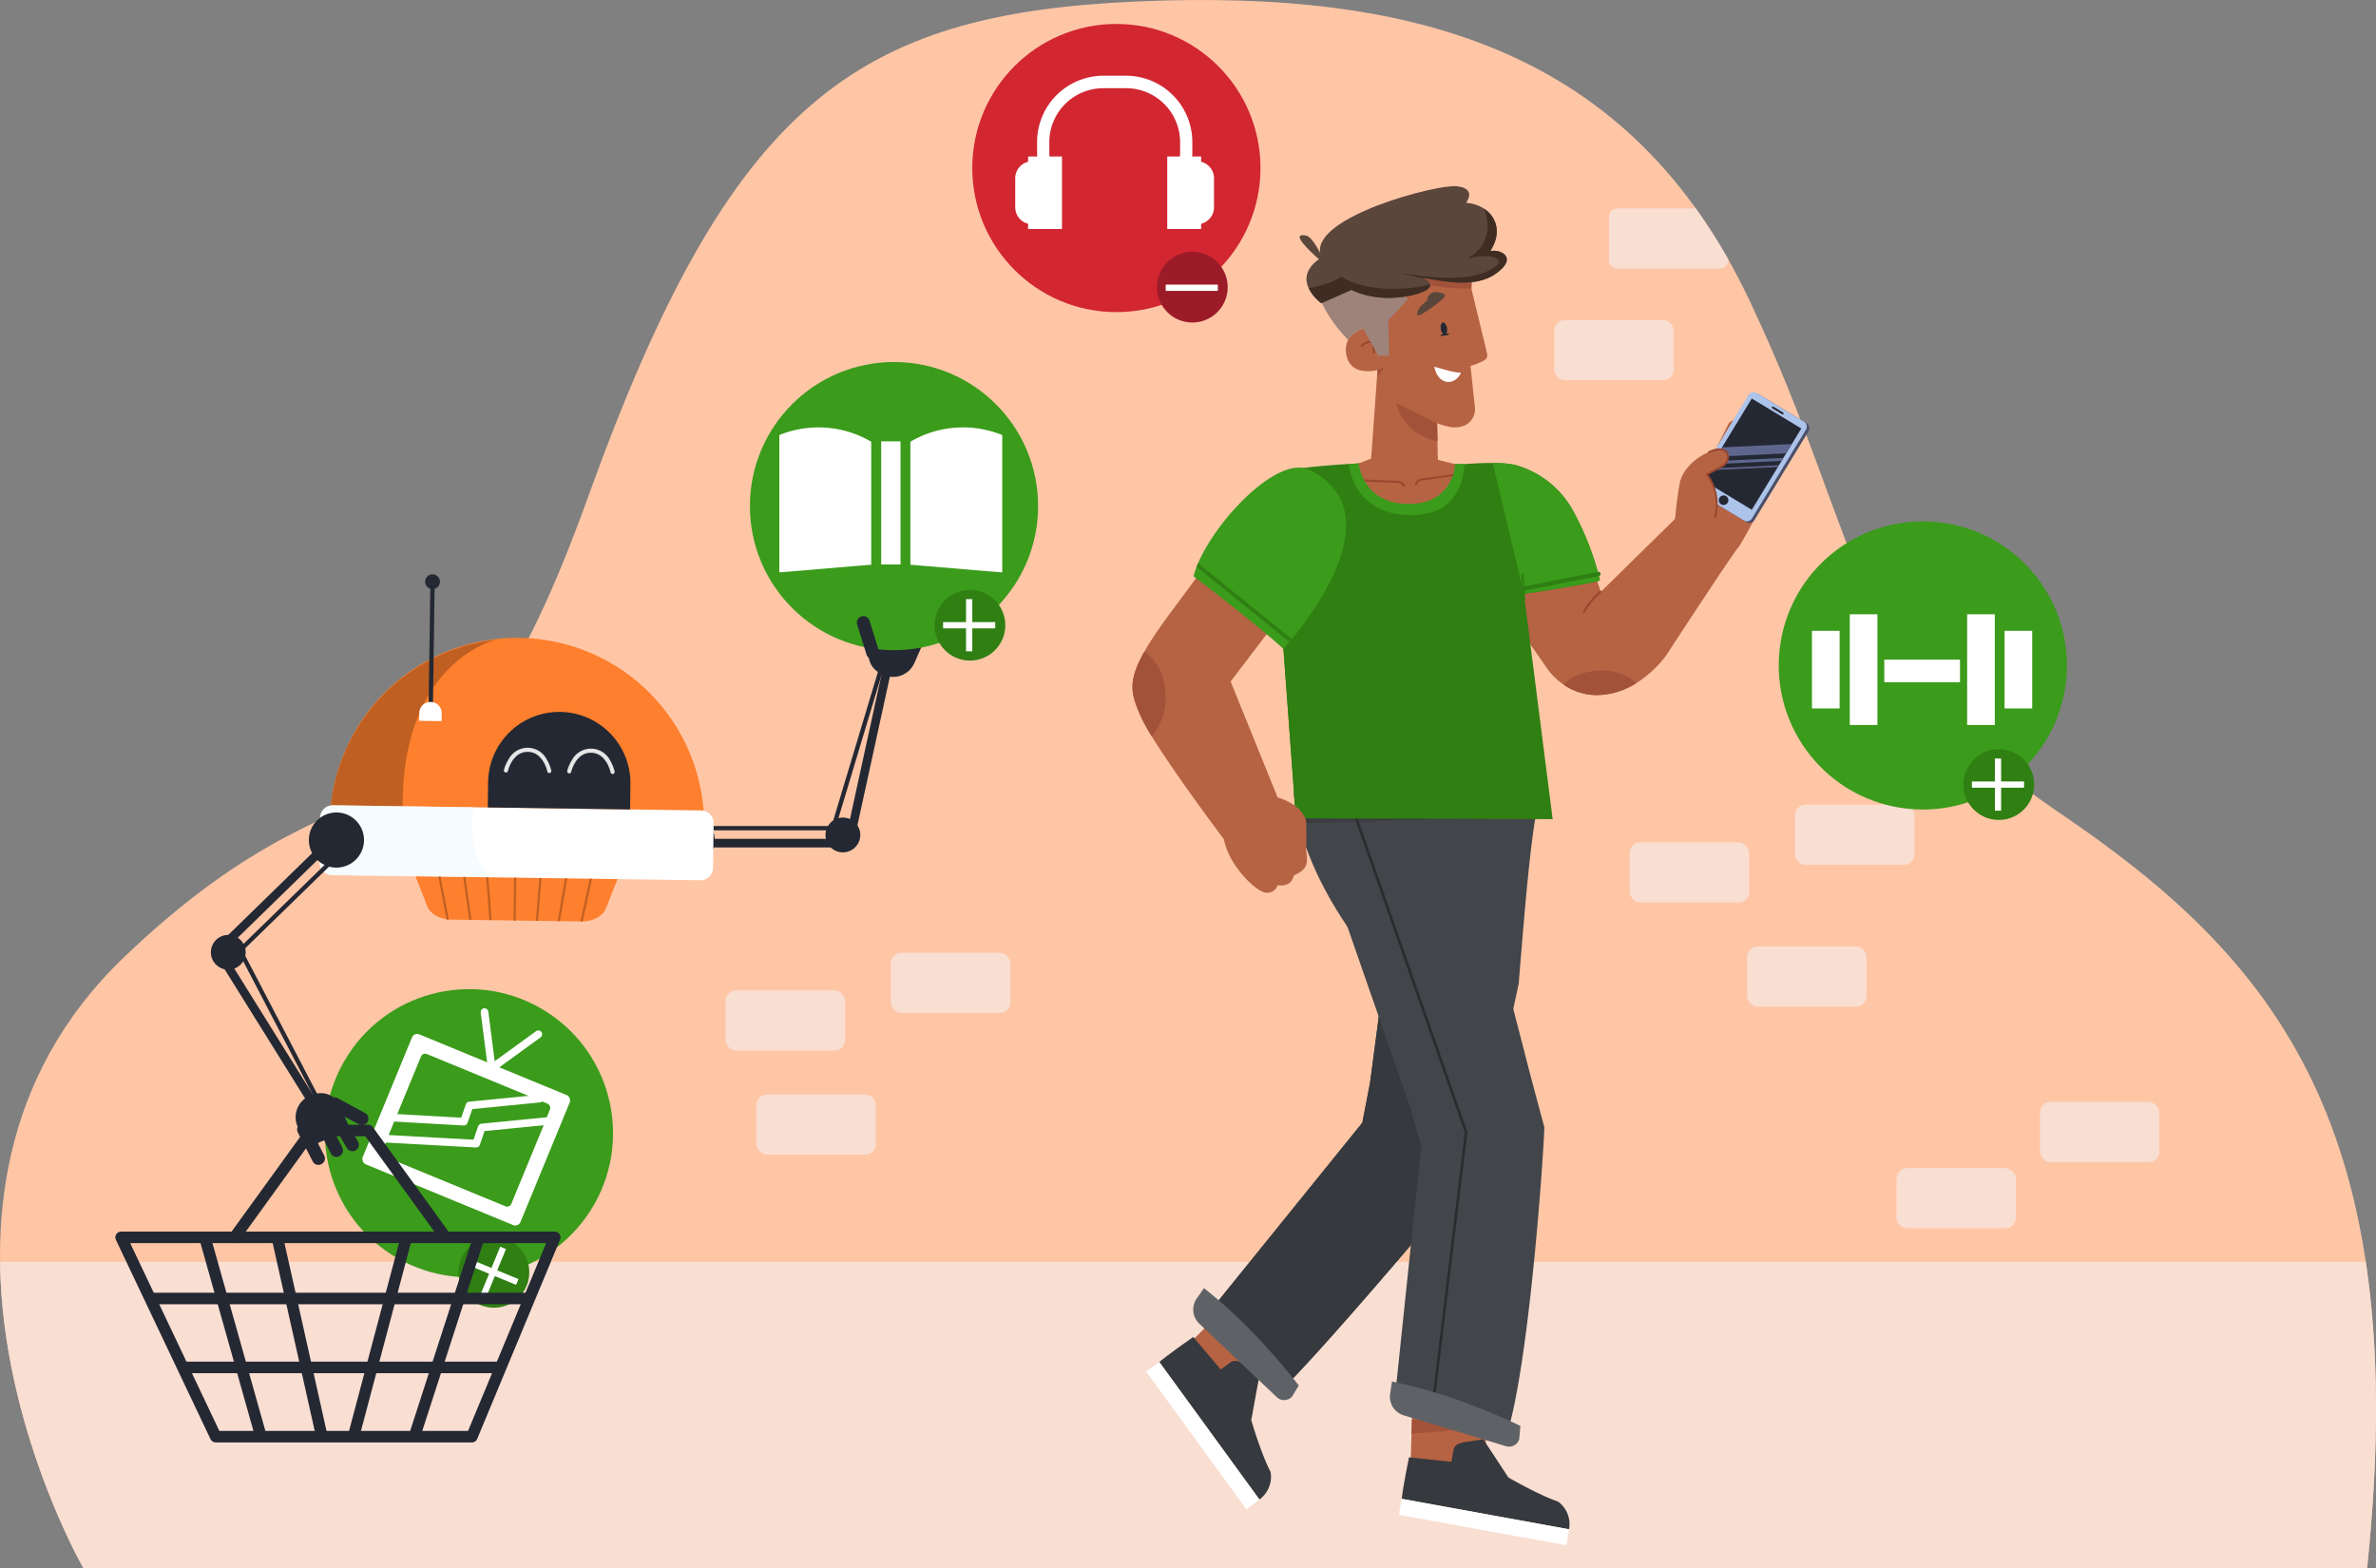 <svg xmlns="http://www.w3.org/2000/svg" width="619.604" height="408.935" viewBox="0 0 619.604 408.935">
  <rect x="0" y="0" width="619.604" height="408.935" fill="#808080" stroke="none"/>
  <g id="in-life-account-management" transform="translate(-16.603 -59.261)">
    <g id="Group_1068" data-name="Group 1068" transform="translate(16.603 59.261)">
      <path id="Path_2774" data-name="Path 2774" d="M633.885,468.2c12.049-115.249-24-158.835-80.035-196.821s-50.314-69.026-81.085-133.893S386.276,56.4,312.982,59.653,207.059,85.92,170.051,188.627s-54.888,56.967-121,120.171S38.333,468.2,38.333,468.2Z" transform="translate(-16.603 -59.261)" fill="#ffc6a6"/>
      <path id="Path_2775" data-name="Path 2775" d="M38.337,543.248H633.889c3.295-31.514,2.986-57.661-.338-79.809H16.628C17.162,506.46,38.337,543.248,38.337,543.248Z" transform="translate(-16.608 -134.314)" fill="#f9ded2"/>
      <g id="Group_1032" data-name="Group 1032" transform="translate(70.406 243.643)">
        <g id="Group_1031" data-name="Group 1031">
          <g id="Group_1030" data-name="Group 1030">
            <circle id="Ellipse_179" data-name="Ellipse 179" cx="37.577" cy="37.577" r="37.577" transform="matrix(0.539, -0.842, 0.842, 0.539, 0, 63.281)" fill="#3b9b1b"/>
            <g id="Group_1029" data-name="Group 1029" transform="translate(49.165 78.961)">
              <path id="Path_2776" data-name="Path 2776" d="M181.193,468.168a9.223,9.223,0,1,1-5.015-12.04A9.224,9.224,0,0,1,181.193,468.168Z" transform="translate(-163.441 -455.431)" fill="#2f7f12"/>
              <g id="Group_1028" data-name="Group 1028" transform="translate(2.434 2.547)">
                <g id="Group_1026" data-name="Group 1026" transform="translate(3.255)">
                  <rect id="Rectangle_676" data-name="Rectangle 676" width="13.603" height="1.629" transform="matrix(0.381, -0.925, 0.925, 0.381, 0, 12.578)" fill="#fff"/>
                </g>
                <g id="Group_1027" data-name="Group 1027" transform="translate(0 3.255)">
                  <rect id="Rectangle_677" data-name="Rectangle 677" width="1.629" height="13.603" transform="translate(0 1.506) rotate(-67.61)" fill="#fff"/>
                </g>
              </g>
            </g>
          </g>
        </g>
        <rect id="Rectangle_678" data-name="Rectangle 678" width="44.492" height="36.661" rx="1.447" transform="translate(37.589 25.57) rotate(22.389)" fill="#fff"/>
        <path id="Path_2777" data-name="Path 2777" d="M181.079,415.321l1.651-4.006a1.178,1.178,0,0,0-.641-1.538l-6.408-2.64-18.626-7.673-6.408-2.639a1.177,1.177,0,0,0-1.538.64l-8.34,20.245a1.2,1.2,0,0,0-.077.322l-1.651,4.006a1.178,1.178,0,0,0,.641,1.538l6.408,2.64,18.626,7.673,6.408,2.639a1.179,1.179,0,0,0,1.538-.64L181,415.644A1.14,1.14,0,0,0,181.079,415.321Z" transform="translate(-109.729 -365.57)" fill="#3b9b1b"/>
        <path id="Path_2778" data-name="Path 2778" d="M171.765,383.41l1.882,14.6,12.151-8.823" transform="translate(-115.822 -363.096)" fill="none" stroke="#fff" stroke-linecap="round" stroke-linejoin="round" stroke-width="2"/>
        <path id="Path_2779" data-name="Path 2779" d="M183.87,418.091l-18.9,1.853-1.463,4.217L139,422.819" transform="translate(-109.738 -369.536)" fill="none" stroke="#fff" stroke-linecap="round" stroke-linejoin="round" stroke-width="2"/>
        <path id="Path_2780" data-name="Path 2780" d="M180.35,411.122l-18.279,1.793-1.463,4.217-19.964-1.127" transform="translate(-110.043 -368.242)" fill="none" stroke="#fff" stroke-linecap="round" stroke-linejoin="round" stroke-width="2"/>
      </g>
      <g id="Group_1033" data-name="Group 1033" transform="translate(31.579 322.704)">
        <path id="Path_2781" data-name="Path 2781" d="M55.384,455.553h113.1l-21.622,51.979H80.056Z" transform="translate(-55.384 -455.553)" fill="none" stroke="#242833" stroke-linecap="round" stroke-linejoin="round" stroke-width="3"/>
        <line id="Line_52" data-name="Line 52" x2="14.141" y2="50.175" transform="translate(22.037 0.693)" fill="none" stroke="#242833" stroke-linecap="round" stroke-linejoin="round" stroke-width="3"/>
        <line id="Line_53" data-name="Line 53" x2="11.23" y2="50.175" transform="translate(40.887 0.693)" fill="none" stroke="#242833" stroke-linecap="round" stroke-linejoin="round" stroke-width="3"/>
        <line id="Line_54" data-name="Line 54" x1="16.24" y2="50.175" transform="translate(76.834 0.693)" fill="none" stroke="#242833" stroke-linecap="round" stroke-linejoin="round" stroke-width="3"/>
        <line id="Line_55" data-name="Line 55" x1="13.329" y2="50.175" transform="translate(60.894 0.693)" fill="none" stroke="#242833" stroke-linecap="round" stroke-linejoin="round" stroke-width="3"/>
        <line id="Line_56" data-name="Line 56" x2="98.145" transform="translate(7.988 15.95)" fill="none" stroke="#242833" stroke-linecap="round" stroke-linejoin="round" stroke-width="3"/>
        <line id="Line_57" data-name="Line 57" x2="82.248" transform="translate(16.462 33.924)" fill="none" stroke="#242833" stroke-linecap="round" stroke-linejoin="round" stroke-width="3"/>
      </g>
      <path id="Path_2782" data-name="Path 2782" d="M91.707,449.2l20.164-27.877h14.692l19.409,26.8" transform="translate(-30.55 -126.492)" fill="none" stroke="#242833" stroke-linecap="round" stroke-linejoin="round" stroke-width="3"/>
      <rect id="Rectangle_679" data-name="Rectangle 679" width="31.151" height="15.686" rx="2.753" transform="translate(189.221 258.303)" fill="#f9ded2"/>
      <rect id="Rectangle_680" data-name="Rectangle 680" width="31.151" height="15.686" rx="2.753" transform="translate(197.26 285.449)" fill="#f9ded2"/>
      <rect id="Rectangle_681" data-name="Rectangle 681" width="31.151" height="15.686" rx="2.753" transform="translate(232.332 248.481)" fill="#f9ded2"/>
      <rect id="Rectangle_682" data-name="Rectangle 682" width="31.151" height="15.686" rx="2.753" transform="translate(424.989 219.682)" fill="#f9ded2"/>
      <rect id="Rectangle_683" data-name="Rectangle 683" width="31.151" height="15.686" rx="2.753" transform="translate(455.596 246.827)" fill="#f9ded2"/>
      <rect id="Rectangle_684" data-name="Rectangle 684" width="31.151" height="15.686" rx="2.753" transform="translate(531.98 287.39)" fill="#f9ded2"/>
      <rect id="Rectangle_685" data-name="Rectangle 685" width="31.151" height="15.686" rx="2.753" transform="translate(494.557 304.647)" fill="#f9ded2"/>
      <rect id="Rectangle_686" data-name="Rectangle 686" width="31.151" height="15.686" rx="2.753" transform="translate(468.1 209.86)" fill="#f9ded2"/>
      <rect id="Rectangle_687" data-name="Rectangle 687" width="31.151" height="15.686" rx="2.753" transform="translate(405.312 83.47)" fill="#f9ded2"/>
      <path id="Path_2783" data-name="Path 2783" d="M534.107,141.707h26.666a2.242,2.242,0,0,0,2.243-2.242V139.4a145.451,145.451,0,0,0-8.511-13.379h-20.4a2.241,2.241,0,0,0-2.242,2.242v11.2A2.242,2.242,0,0,0,534.107,141.707Z" transform="translate(-112.284 -71.658)" fill="#f9ded2"/>
      <g id="Group_1041" data-name="Group 1041" transform="translate(295.328 48.544)">
        <g id="Group_1034" data-name="Group 1034" transform="translate(3.573 291.324)">
          <path id="Path_367" data-name="Path 367" d="M408.012,476.632l-10.96,10.838,15.187,12.954,10.224-12.006Z" transform="translate(-386.151 -476.632)" fill="#b56343"/>
          <path id="Path_375" data-name="Path 375" d="M413.962,529.847,387.868,494c2.494-2.108,8.847-6.529,8.847-6.529l7.169,8.47,2.335-1.7c1.476-1.2,2.907-.2,4.3.787l3.46,2.413-2.141,11.726s2.625,8.931,5.036,13.467A7.285,7.285,0,0,1,413.962,529.847Z" transform="translate(-384.445 -478.644)" fill="#36393d"/>
          <path id="Path_376" data-name="Path 376" d="M413.181,531.336l-26.094-35.849-3.423,2.492,26.166,35.948" transform="translate(-383.665 -480.133)" fill="#fff"/>
          <path id="Path_415" data-name="Path 415" d="M419.518,494.009l-15-12.049,2.639-2.607,13.264,13.578Z" transform="translate(-387.538 -477.137)" fill="#fd8b8a"/>
        </g>
        <path id="Path_2784" data-name="Path 2784" d="M455.134,317.473l-.65,6.355-8.67,65.733L443.8,400.008l-39.837,49.284c2.423,1.453,8.588,9.742,10.621,12.255a32.674,32.674,0,0,1,2.078,2.923,46.468,46.468,0,0,0,4.58,4.629,8.944,8.944,0,0,1,4.458-1.21c.043,0,.085.007.127.007-.241-.822-.345-1.319-.165-1.152,14.557-15.14,49.013-56.2,49.072-56.853.019-.213,1.208-5.943,3-14.5l6.859-31.7c.025-.48.064-.958.1-1.438,1.572-19.206,2.966-36.066,4.8-44.775Z" transform="translate(-383.862 -155.753)" fill="#424549"/>
        <path id="Path_2785" data-name="Path 2785" d="M438.969,306.072l-8,5.461s-.249,15.162,15.246,37.123C470.627,334.387,473.3,316.4,473.3,316.4" transform="translate(-388.876 -153.636)" fill="#424549"/>
        <path id="Path_2786" data-name="Path 2786" d="M425.667,477.083c13.018-13.539,41.943-47.8,47.959-55.363L449.9,373.152l-.666.854L445.814,399.9,443.8,410.347l-39.837,49.284c2.423,1.453,8.588,9.742,10.621,12.255a31.6,31.6,0,0,1,1.919,2.687l3.677,3.872c.357.332.713.663,1.063.993a8.944,8.944,0,0,1,4.458-1.21c.043,0,.085.007.127.007C425.591,477.413,425.487,476.916,425.667,477.083Z" transform="translate(-383.862 -166.092)" fill="#36393d"/>
        <g id="Group_1035" data-name="Group 1035" transform="translate(69.453 317.078)">
          <path id="Path_367-2" data-name="Path 367" d="M468.772,509.7l-.453,15.407,19.93-1.1-.884-15.745Z" transform="translate(-465.265 -508.259)" fill="#b56343"/>
          <path id="Path_375-2" data-name="Path 375" d="M509.122,543.7,465.5,535.761c.35-3.247,1.9-10.83,1.9-10.83l11.034,1.182.516-2.841c.239-1.888,1.968-2.148,3.653-2.4l4.169-.641,6.542,9.965s8.062,4.652,12.939,6.271A7.286,7.286,0,0,1,509.122,543.7Z" transform="translate(-464.741 -510.483)" fill="#36393d"/>
          <path id="Path_376-2" data-name="Path 376" d="M508.949,547.24,465.326,539.3l-.758,4.165,43.745,7.961" transform="translate(-464.568 -514.023)" fill="#fff"/>
          <path id="Path_415-2" data-name="Path 415" d="M487.8,515.975l-19.17,1.629.111-3.709,18.97.674Z" transform="translate(-465.322 -509.306)" fill="#a3523a"/>
        </g>
        <path id="Path_2787" data-name="Path 2787" d="M473.974,310.354l-35.333,15.634,2.274,5.969L462.7,394.579l2.9,10.237-6.908,66a24.1,24.1,0,0,1,8.451,2.1,32.906,32.906,0,0,1,3.169,1.678,52.771,52.771,0,0,0,6.653,2.221c1.8.555,3.6,1.142,5.395,1.718q1.37.321,2.76.575a28.528,28.528,0,0,1,2.866.673c6.2-20.065,9.934-79.423,9.69-80.037-.079-.2-1.59-5.852-3.835-14.3l-8.114-31.406c-.193-.44-.373-.885-.558-1.329C480.713,335.877,476.246,318.96,473.974,310.354Z" transform="translate(-390.3 -154.431)" fill="#424549"/>
        <path id="Path_2788" data-name="Path 2788" d="M450.532,321.414l28.633,81.852-8.78,72.223c.207.105.418.2.622.312l8.817-72.53.009-.076-28.592-81.78Z" transform="translate(-392.509 -156.485)" fill="#2a2b2d"/>
        <path id="Path_373" data-name="Path 373" d="M492,518.6l-26.7-8.061a5.045,5.045,0,0,1-3.531-5.551l.473-3.272a133.49,133.49,0,0,1,14.248,3.831,172.461,172.461,0,0,1,19.247,7.745l-.29,3.437a2.775,2.775,0,0,1-3.44,1.875h0Z" transform="translate(-394.586 -189.966)" fill="#5e6266"/>
        <path id="Path_373-2" data-name="Path 373" d="M420.529,500.269,400.3,481.074a5.045,5.045,0,0,1-.661-6.546l1.893-2.71a133.38,133.38,0,0,1,11.008,9.824,172.378,172.378,0,0,1,13.717,15.565l-1.8,2.94a2.774,2.774,0,0,1-3.915.13h0Z" transform="translate(-382.889 -184.414)" fill="#5e6266"/>
        <path id="Path_378" data-name="Path 378" d="M427.972,321.431l67.787-1.739-.4-5.193-67.434,4.421Z" transform="translate(-388.31 -155.201)" fill="#2a2b2d" opacity="0.29" style="isolation: isolate"/>
        <path id="Path_2789" data-name="Path 2789" d="M541.165,223.229a9.431,9.431,0,0,0-.4.982l-19.671,19.308-10.466-23.3-25.149,3.269s10.667,22.605,13.6,28.417l7.646,11a15.523,15.523,0,0,0,2.705,3.2,16.184,16.184,0,0,0,2.007,1.6,15.153,15.153,0,0,0,8.708,2.714,19.318,19.318,0,0,0,10.256-3.125,30.248,30.248,0,0,0,2.581-1.844,29.062,29.062,0,0,0,5.181-5.372s13.841-21.192,17.6-26.507l1.834-2.89A25,25,0,0,1,541.165,223.229Z" transform="translate(-398.997 -137.693)" fill="#b56343"/>
        <path id="Path_406" data-name="Path 406" d="M536.312,277.289a19.361,19.361,0,0,1-10.256,3.155,15.3,15.3,0,0,1-8.7-2.7c1.912-2.217,5.545-3.689,9.693-3.689A13.111,13.111,0,0,1,536.312,277.289Z" transform="translate(-404.917 -147.691)" fill="#a3523a"/>
        <path id="Path_368" data-name="Path 368" d="M524.378,246.605a20.235,20.235,0,0,0-3.326,3.824c-3.441,4.989-13.324,5.735-14.6,10.514L503.99,254.2l-.66-16.7,9.415,1.453,10.582,4.473Z" transform="translate(-402.313 -140.904)" fill="#b56343"/>
        <path id="Path_2790" data-name="Path 2790" d="M508.9,238.125a73.291,73.291,0,0,0-7.121-18.314,24.654,24.654,0,0,0-14.816-11.7c-4.053-1.109-13.382-.268-13.382-.268l-24.49-.124-3-.067s-14.013.669-18.409,1.911l-.141,0c-.156.2-.313.395-.468.591-2.994,9.118-4.2,18.761-6.191,28.181l4.238.795,4.5,61.089,66.951.21-7.487-58.747S508.627,238.718,508.9,238.125Z" transform="translate(-387.002 -135.339)" fill="#2f7f12"/>
        <path id="Path_381" data-name="Path 381" d="M426.081,246.333l3.613.592.888,60.5-.955-12.78Z" transform="translate(-387.968 -142.543)" fill="#2f7f12"/>
        <path id="Path_383" data-name="Path 383" d="M448.536,207.879s1,13.936,17.359,13.258c13.1-.478,12.76-13.268,12.76-13.268h-2.217l-25.235-.191Z" transform="translate(-392.138 -135.365)" fill="#3b9b1b"/>
        <path id="Path_384" data-name="Path 384" d="M485.281,167.243,481.1,149.961l.277-6.385-13.066-.555-11.47-.478s-.077,4.225-.143,9.463c-.105,6.873-.22,15.495-.173,18.677a6.948,6.948,0,0,0,.058,1.109h0l-1.616,22.539-3.23,1.233a12.237,12.237,0,0,0,1.281,4.111q.143.258.287.545c1.739,3.02,5.334,6.308,12.732,5.9,5.984-.4,8.67-3.766,9.874-6.48.076-.191.152-.373.22-.555a11.912,11.912,0,0,0,.726-3.317l-4.5-1.109-.182-9.558a20.738,20.738,0,0,0,3.26.956,6.085,6.085,0,0,0,1.023.134c3.651.115,4.941-2.007,5.4-3.4a4.445,4.445,0,0,0,.172-1.806l-1.156-10.83a15.592,15.592,0,0,0,3.68-1.511,1.47,1.47,0,0,0,.688-1.471Z" transform="translate(-392.733 -123.27)" fill="#b56343"/>
        <path id="Path_385" data-name="Path 385" d="M464,214.741a.278.278,0,0,1-.379-.1l0-.006a1.614,1.614,0,0,0-1.195-.908l-8.689-.363c-.086-.191-.162-.382-.23-.545l8.947.363a2.154,2.154,0,0,1,1.664,1.195A.287.287,0,0,1,464,214.741Z" transform="translate(-393.06 -136.32)" fill="#99472e"/>
        <path id="Path_386" data-name="Path 386" d="M479.776,211.118l-8.507,1.147a2.168,2.168,0,0,0-1.539,1.348.277.277,0,0,0,.151.362l0,0h.077a.267.267,0,0,0,.287-.163,1.655,1.655,0,0,1,1.109-1.023l8.22-1.109Z" transform="translate(-396.07 -136.004)" fill="#99472e"/>
        <path id="Path_2791" data-name="Path 2791" d="M502.779,241.681s19.547-2.963,19.815-3.556a73.291,73.291,0,0,0-7.121-18.314,24.651,24.651,0,0,0-14.816-11.7,25.954,25.954,0,0,0-6.01-.572Z" transform="translate(-400.7 -135.339)" fill="#3b9b1b"/>
        <path id="Path_388" data-name="Path 388" d="M466.484,148.092s9.243,2.581,17.359,2.217l.076-1.778.182-4Z" transform="translate(-395.471 -123.638)" fill="#a3523a"/>
        <path id="Path_389" data-name="Path 389" d="M459.2,176.7a3.242,3.242,0,0,1-1.539,2.447l.067-1-.048-.641Z" transform="translate(-393.832 -129.613)" fill="#a3523a"/>
        <path id="Path_392" data-name="Path 392" d="M453.256,163.989s-3.326.65-4.884,3.059-.908,7.647,3.317,8.307,5.659-.956,5.659-.956l-.7-4.626Z" transform="translate(-391.964 -127.252)" fill="#b56343"/>
        <path id="Path_393" data-name="Path 393" d="M477.734,153.684c0-.555-2.725-1.4-3.823-.42s-.832,1.768-.832,1.768-3.03,2.055-2.59,3.766c0,0-.1.306.956-.153S477.734,154.545,477.734,153.684Z" transform="translate(-396.206 -125.178)" fill="#5b463c"/>
        <path id="Path_394" data-name="Path 394" d="M463.737,188.31s1.109,7.972,10.782,9.97l-.115-4.617Z" transform="translate(-394.961 -131.769)" fill="#a3523a"/>
        <path id="Path_398" data-name="Path 398" d="M456.79,168.947a4.953,4.953,0,0,0-1.109-.392h0a3.117,3.117,0,0,0-3.183,1,.278.278,0,0,0,0,.383.249.249,0,0,0,.182.067.267.267,0,0,0,.211-.1,2.523,2.523,0,0,1,2.456-.86l.249,2.5a.286.286,0,0,0,.277.248h0a.277.277,0,0,0,.249-.3v0l-.23-2.313a4.14,4.14,0,0,1,.6.258.267.267,0,0,0,.375-.048l.007-.009a.269.269,0,0,0-.041-.377l-.007-.006h-.067Z" transform="translate(-392.859 -128.081)" fill="#99472e"/>
        <path id="Path_400" data-name="Path 400" d="M504.536,249.918a.268.268,0,0,1-.278-.248l-.458-6.585a.286.286,0,0,1,.258-.3h0a.294.294,0,0,1,.3.258l.45,6.576a.276.276,0,0,1-.257.3h-.011Z" transform="translate(-402.4 -141.885)" fill="#2f7f12"/>
        <path id="Path_2792" data-name="Path 2792" d="M553.022,223.931c.868-1.493,2.357-4.288,3.828-6.721,12.789,1.028,15.1,10.087,15.1,10.087l-2.088,3.624-1.55,1.908Z" transform="translate(-411.54 -137.135)" fill="#b56343"/>
        <path id="Path_2793" data-name="Path 2793" d="M576.339,212.071a2.442,2.442,0,0,0-1.6-.789,5.138,5.138,0,0,0-1.3-2.156,3.052,3.052,0,0,0-2.611-.587,2.818,2.818,0,0,0-1.954-1.928c-1.58-.43-2.92,1.175-2.92,1.175-.5-.11,3.093-7.685,4.593-11.211a1.97,1.97,0,0,0-.97-2.647l-.023-.01a2.076,2.076,0,0,0-2.54,1.186l-6.919,13.863a15,15,0,0,1-.33,2.365,4.338,4.338,0,0,1-4.163,3.17,7.954,7.954,0,0,1-1.318-.193,26.7,26.7,0,0,0-.065,3.326l9.368,3.677,8.6,1.594s4.118-7.584,4.336-8.366C576.513,214.538,577.049,212.835,576.339,212.071Z" transform="translate(-411.757 -132.79)" fill="#b56343"/>
        <path id="Path_404" data-name="Path 404" d="M561.041,215.837a.172.172,0,0,1-.08-.129l-.254-2.346a.222.222,0,0,1,.122-.212.191.191,0,0,1,.232.134l.247,2.342h0a.212.212,0,0,1-.136.235.183.183,0,0,1-.1-.059Z" transform="translate(-412.967 -136.38)" fill="#c14444"/>
        <path id="Path_408" data-name="Path 408" d="M523.786,254.254a.32.32,0,0,1-.125,0,.278.278,0,0,1-.125-.372h0a19.851,19.851,0,0,1,4.4-5.41.277.277,0,0,1,.353.42,20.081,20.081,0,0,0-4.273,5.248A.268.268,0,0,1,523.786,254.254Z" transform="translate(-406.059 -142.932)" fill="#99472e"/>
        <path id="Path_409" data-name="Path 409" d="M479.846,165.4l-.449.077a2.089,2.089,0,0,0,.22-1.453c-.134-.879-.612-1.529-1.061-1.453s-.7.831-.555,1.7a2.135,2.135,0,0,0,.669,1.328l-.478.077a.21.21,0,0,0-.182.221.2.2,0,0,0,.208.191h.011l1.663-.287a.21.21,0,1,0-.009-.42.2.2,0,0,0-.058.009Z" transform="translate(-397.602 -126.987)" fill="#242833"/>
        <path id="Path_414" data-name="Path 414" d="M504.682,247.328a.557.557,0,1,1-.105-1.108l19.28-3.824a.555.555,0,0,1,.279,1.073l-.031.007h0l-19.26,3.823Z" transform="translate(-402.451 -141.809)" fill="#2f7f12"/>
        <path id="Path_2794" data-name="Path 2794" d="M475.891,176.7s5.437,1.671,6.99,1.582C481.462,181.566,477.019,181.907,475.891,176.7Z" transform="translate(-397.217 -129.613)" fill="#fff"/>
        <path id="Path_2795" data-name="Path 2795" d="M424.546,301.931c-1.254-4.473-7.42-6.07-7.42-6.07l-12.255-30.23L431.9,230.07l-18.059-16.64s-10.869,15.8-23.744,33.027-12.04,20.4-8.746,28.1c3.124,7.3,20.033,29.928,21.778,32.256h0c1.326,7.01,8.58,13.85,11.047,13.9a2.8,2.8,0,0,0,2.947-1.968s3.491.794,4.222-2.541c3.532-1.58,3.742-2.977,3.2-6.571C424.546,309.329,424.714,306.529,424.546,301.931Z" transform="translate(-379.277 -136.433)" fill="#b56343"/>
        <path id="Path_2796" data-name="Path 2796" d="M429.074,209.608c-8.852-4.412-27.33,16.14-30.254,27.75,17.234,13.093,23.438,18.926,23.438,18.926S453.983,222.024,429.074,209.608Z" transform="translate(-382.906 -135.61)" fill="#3b9b1b"/>
        <path id="Path_2797" data-name="Path 2797" d="M399.81,240.576c5.932,4.791,15.148,12.261,24.2,19.6.191-.226.4-.471.613-.734-8.676-7.039-18.294-14.834-24.437-19.793C400.051,239.964,399.928,240.272,399.81,240.576Z" transform="translate(-383.09 -141.302)" fill="#2f7f12"/>
        <g id="Group_1038" data-name="Group 1038" transform="translate(146.334 53.73)">
          <g id="Group_1037" data-name="Group 1037">
            <path id="Path_2798" data-name="Path 2798" d="M572.916,218.831l-12.379-7.488a1.512,1.512,0,0,1-.511-2.076l14.107-23.182a1.511,1.511,0,0,1,2.076-.511l12.379,7.488a1.511,1.511,0,0,1,.511,2.076L574.991,218.32A1.511,1.511,0,0,1,572.916,218.831Z" transform="translate(-559.135 -184.95)" fill="#4b4f68"/>
            <path id="Path_2799" data-name="Path 2799" d="M572.09,218.332l-12.379-7.488a1.512,1.512,0,0,1-.511-2.076l14.107-23.182a1.512,1.512,0,0,1,2.076-.511l12.379,7.488a1.512,1.512,0,0,1,.511,2.076L574.165,217.82A1.512,1.512,0,0,1,572.09,218.332Z" transform="translate(-558.981 -184.857)" fill="#acc3ea"/>
            <path id="Path_2800" data-name="Path 2800" d="M574.661,215.915,561.744,208.1l12.91-21.2,12.917,7.813Z" transform="translate(-559.494 -185.236)" fill="#242833"/>
            <path id="Path_2801" data-name="Path 2801" d="M569.351,219.828a1.247,1.247,0,1,1-.421-1.712A1.246,1.246,0,0,1,569.351,219.828Z" transform="translate(-560.477 -191)" fill="#242833"/>
            <path id="Path_2802" data-name="Path 2802" d="M586.713,191.48l-2.535-1.533a.261.261,0,0,1-.089-.359h0a.262.262,0,0,1,.36-.089l2.535,1.533a.261.261,0,0,1,.088.359h0A.261.261,0,0,1,586.713,191.48Z" transform="translate(-563.637 -185.712)" fill="#242833"/>
            <g id="Group_1036" data-name="Group 1036" transform="translate(3.748 13.533)">
              <path id="Path_2803" data-name="Path 2803" d="M585.865,201.476c-5.23.256-12.423.6-18.167.868l-1.463,2.419c5.326-.25,12.51-.59,18.165-.864Z" transform="translate(-564.076 -201.476)" fill="#5f668e"/>
              <path id="Path_2804" data-name="Path 2804" d="M581.751,208.726l.274-.454c-5.23.257-12.423.6-18.167.868l-.274.454C569.25,209.327,576.439,208.986,581.751,208.726Z" transform="translate(-563.584 -202.738)" fill="#5f668e"/>
              <path id="Path_2805" data-name="Path 2805" d="M583.407,205.913c-5.087.25-12.3.592-18.168.869l-.476.787c5.873-.277,13.082-.619,18.168-.869Z" transform="translate(-563.803 -202.3)" fill="#5f668e"/>
            </g>
          </g>
        </g>
        <path id="Path_2806" data-name="Path 2806" d="M553.022,221.342s.619-6.628,1.321-9.709,4.271-6.916,8.786-8.141,4.322,2.908,2.481,3.923c-1.779,1.045-4.251,2.3-4.251,2.3h0a13.208,13.208,0,0,1,2.348,9.955l-.213,1.272" transform="translate(-411.54 -134.546)" fill="#b56343"/>
        <path id="Path_2807" data-name="Path 2807" d="M565.4,220.922l.213-1.272a13.208,13.208,0,0,0-2.348-9.955h0s2.471-1.251,4.251-2.3c0,0,1.77-1.3,1.055-3.041-.593-1.328-2.342-1.592-4.785-.468" transform="translate(-413.441 -134.531)" fill="none" stroke="#99472e" stroke-linecap="round" stroke-miterlimit="10" stroke-width="0.5"/>
        <path id="Path_2808" data-name="Path 2808" d="M458.167,145.361l3.846,6.73-5.058,5.476.209,9.239h-2.85l-3.96-7.15s-2.947,1.038-3.9,3.049c-3.879-4.134-13.987-15.783-3.589-23.921" transform="translate(-390.238 -122.572)" fill="#9e837a"/>
        <path id="Path_2809" data-name="Path 2809" d="M482.476,135.856c4.164-6.232.321-12.111-6.254-12.64,0,0,2.937-3.778-2.466-4.317-5.3-.528-37.243,7.877-35.6,17.383-1.015-1.914-2.451-4.226-3.575-4.483-4.523-1.035.811,3.985,3.247,6.137-7.633,5.5.617,11.476.617,11.476l7.878-3.477c4.94,2.4,11.32,2.744,17.407.966,5.088-1.67,2.95-3.46.8-4.154,5.726.9,13.972,2.87,19.465-1.064C490.163,137.269,484.679,135.16,482.476,135.856Z" transform="translate(-389.22 -118.875)" fill="#5b463c"/>
        <path id="Path_2810" data-name="Path 2810" d="M444.113,147.819c-1.529,1.6-7.014,2.794-8.4,3.074a11.609,11.609,0,0,0,3.273,3.893l7.878-3.477c4.94,2.4,11.32,2.744,17.407.966,2.5-.822,3.256-1.672,3.12-2.407C463.213,151.056,451.58,152.434,444.113,147.819Z" transform="translate(-389.757 -124.25)" fill="#3f2d23"/>
        <g id="Group_1039" data-name="Group 1039" transform="translate(75.316 23.871)">
          <path id="Path_2811" data-name="Path 2811" d="M471.768,148.19l1.239.544A6.335,6.335,0,0,0,471.768,148.19Z" transform="translate(-471.768 -148.19)" fill="#3f2d23"/>
        </g>
        <g id="Group_1040" data-name="Group 1040" transform="translate(69.046 5.917)">
          <path id="Path_2812" data-name="Path 2812" d="M488.278,137.2c3.006-4.5,1.838-8.813-1.517-11.064.986,2.663,2.474,9.186-4.58,13.083,6.466-1.9,9.986.161,7.636,1.889-6.165,4.534-17.376,3-25.748,1.593,2.432.536,4.857,1.137,7.159,1.747a6.823,6.823,0,0,0-.889-.357c5.726.9,13.972,2.87,19.465-1.064C495.964,138.619,490.481,136.509,488.278,137.2Z" transform="translate(-464.068 -126.141)" fill="#3f2d23"/>
        </g>
        <path id="Path_2813" data-name="Path 2813" d="M486.516,338.551" transform="translate(-399.19 -159.667)" fill="#424549"/>
      </g>
      <g id="Group_1049" data-name="Group 1049" transform="translate(54.996 149.788)">
        <g id="Group_1048" data-name="Group 1048" transform="translate(0 0)">
          <g id="Group_1047" data-name="Group 1047">
            <g id="Group_1046" data-name="Group 1046">
              <g id="Group_1045" data-name="Group 1045">
                <g id="Group_1044" data-name="Group 1044">
                  <g id="Group_1042" data-name="Group 1042" transform="translate(116.993 3.738)">
                    <path id="Ellipse_28" data-name="Ellipse 28" d="M228.766,330.2a7.19,7.19,0,1,0,2.661-9.813A7.19,7.19,0,0,0,228.766,330.2Z" transform="translate(-227.812 -261.098)" fill="#242833"/>
                    <rect id="Rectangle_59" data-name="Rectangle 59" width="31.668" height="2.249" transform="translate(13.303 65.24)" fill="#242833"/>
                    <path id="Ellipse_29" data-name="Ellipse 29" d="M281.568,327.9a4.535,4.535,0,1,0,1.678-6.189A4.535,4.535,0,0,0,281.568,327.9Z" transform="translate(-237.683 -261.411)" fill="#242833"/>
                    <rect id="Rectangle_60" data-name="Rectangle 60" width="45.996" height="2.248" transform="translate(48.589 64.986) rotate(-77.68)" fill="#242833"/>
                    <path id="Path_162" data-name="Path 162" d="M297.671,271.862l.585.3a6.073,6.073,0,0,0,8.443-2.89l2.6-5.892L297.483,259l-2.362,6.116A5.4,5.4,0,0,0,297.671,271.862Z" transform="translate(-240.243 -249.877)" fill="#242833"/>
                    <path id="Path_164" data-name="Path 164" d="M302.68,248.24a1.688,1.688,0,0,0-2.778.838l-1.973,7.94a1.688,1.688,0,1,0,3.275.815l1.974-7.941A1.687,1.687,0,0,0,302.68,248.24Z" transform="translate(-240.823 -247.797)" fill="#242833"/>
                    <path id="Path_165" data-name="Path 165" d="M308.217,250.514a1.688,1.688,0,0,0-2.751.751l-2.476,8.055a1.688,1.688,0,0,0,3.2,1.063l.022-.071,2.476-8.055A1.69,1.69,0,0,0,308.217,250.514Z" transform="translate(-241.756 -248.219)" fill="#242833"/>
                    <path id="Path_165-2" data-name="Path 165" d="M313.7,252.75a1.689,1.689,0,0,0-2.751.752l-2.476,8.054a1.688,1.688,0,1,0,3.2,1.063c.008-.024.015-.046.022-.071l2.476-8.055A1.691,1.691,0,0,0,313.7,252.75Z" transform="translate(-242.775 -248.635)" fill="#242833"/>
                    <rect id="Rectangle_61" data-name="Rectangle 61" width="32.965" height="1.125" transform="translate(12.569 61.903)" fill="#242833"/>
                    <rect id="Rectangle_62" data-name="Rectangle 62" width="43.787" height="1.125" transform="translate(44.649 62.631) rotate(-73.26)" fill="#242833"/>
                  </g>
                  <path id="Path_154" data-name="Path 154" d="M158.546,350.185l34.008.477c2.943.042,5.542-1.347,6.352-3.392l4.79-12.1-56.209-.787,4.839,12.328C153.119,348.73,155.65,350.144,158.546,350.185Z" transform="translate(-95.903 -260.136)" fill="#fe7f2d"/>
                  <path id="Path_155" data-name="Path 155" d="M122.228,311.927l97.6,1.368a48.8,48.8,0,0,0-97.525-3.45C122.261,310.534,122.237,311.231,122.228,311.927Z" transform="translate(-91.213 -247.032)" fill="#fe7f2d"/>
                  <path id="Path_156" data-name="Path 156" d="M141.255,307.575c-.13-38.024,24.372-43.409,24.372-43.409a48.817,48.817,0,0,0-43.3,45.744Z" transform="translate(-91.23 -247.098)" fill="#bf5f21"/>
                  <path id="Path_157" data-name="Path 157" d="M119.064,320.458l-.162,11.535a3.336,3.336,0,0,0,3.282,3.389h.007l41.18.577,54.788.764a3.336,3.336,0,0,0,3.384-3.288v0l.162-11.535a3.337,3.337,0,0,0-3.283-3.389h-.007l-59.233-.824-36.74-.515A3.336,3.336,0,0,0,119.064,320.458Z" transform="translate(-90.595 -256.94)" fill="#fff"/>
                  <path id="Path_158" data-name="Path 158" d="M119.064,320.458l-.162,11.535a3.336,3.336,0,0,0,3.282,3.389h.007l41.18.577c-6.392-6.36-4.251-17.956-4.189-18.274l-36.74-.516A3.337,3.337,0,0,0,119.064,320.458Z" transform="translate(-90.595 -256.94)" fill="#ebf6ff" opacity="0.43" style="isolation: isolate"/>
                  <path id="Rectangle_50" data-name="Rectangle 50" d="M191.711,287.273h0a18.556,18.556,0,0,0-18.814,18.3l-.093,6.611h0l37.11.52h0l.093-6.611A18.557,18.557,0,0,0,191.711,287.273Z" transform="translate(-100.604 -251.388)" fill="#242833"/>
                  <g id="Group_5" data-name="Group 5" transform="translate(59.328 78.779)">
                    <rect id="Rectangle_51" data-name="Rectangle 51" width="11.411" height="0.563" transform="translate(37.047 11.687) rotate(-77.57)" fill="#bf5f21"/>
                    <rect id="Rectangle_52" data-name="Rectangle 52" width="11.313" height="0.563" transform="translate(31.119 11.617) rotate(-80.295)" fill="#bf5f21"/>
                    <rect id="Rectangle_53" data-name="Rectangle 53" width="11.202" height="0.563" transform="matrix(0.081, -0.997, 0.997, 0.081, 25.416, 11.563)" fill="#bf5f21"/>
                    <rect id="Rectangle_54" data-name="Rectangle 54" width="0.563" height="11.409" transform="translate(0 0.106) rotate(-10.824)" fill="#bf5f21"/>
                    <path id="Path_161" data-name="Path 161" d="M167.1,351.276l-.556.08-1.6-11.2.556-.08Z" transform="translate(-158.474 -339.972)" fill="#bf5f21"/>
                    <rect id="Rectangle_55" data-name="Rectangle 55" width="11.177" height="0.562" transform="translate(19.593 11.5) rotate(-89.23)" fill="#bf5f21"/>
                    <rect id="Rectangle_56" data-name="Rectangle 56" width="0.563" height="11.216" transform="translate(12.481 0.249) rotate(-4.174)" fill="#bf5f21"/>
                  </g>
                  <rect id="Rectangle_57" data-name="Rectangle 57" width="32.409" height="1.125" transform="translate(56.764 35.13) rotate(-89.174)" fill="#242833"/>
                  <path id="Ellipse_27" data-name="Ellipse 27" d="M154.82,243.211a1.924,1.924,0,1,0,1.78,2.058A1.925,1.925,0,0,0,154.82,243.211Z" transform="translate(-96.882 -243.206)" fill="#242833"/>
                  <path id="Rectangle_58" data-name="Rectangle 58" d="M153.835,284.073h0a2.933,2.933,0,0,0-2.972,2.891L150.834,289h0l5.863.082h0l.029-2.035A2.933,2.933,0,0,0,153.835,284.073Z" transform="translate(-96.525 -250.794)" fill="#fff"/>
                  <g id="Group_1043" data-name="Group 1043" transform="translate(0 62.106)">
                    <path id="Ellipse_28-2" data-name="Ellipse 28" d="M124.676,319.752a7.189,7.189,0,1,0,4.942,8.885A7.189,7.189,0,0,0,124.676,319.752Z" transform="translate(-89.966 -319.474)" fill="#242833"/>
                    <rect id="Rectangle_59-2" data-name="Rectangle 59" width="31.668" height="2.249" transform="translate(4.31 32.152) rotate(-44.277)" fill="#242833"/>
                    <path id="Ellipse_29-2" data-name="Ellipse 29" d="M89.919,358.859a4.534,4.534,0,1,0,3.117,5.6A4.534,4.534,0,0,0,89.919,358.859Z" transform="translate(-84.14 -326.755)" fill="#242833"/>
                    <rect id="Rectangle_60-2" data-name="Rectangle 60" width="2.248" height="45.996" transform="matrix(0.849, -0.529, 0.529, 0.849, 1.554, 37.654)" fill="#242833"/>
                    <path id="Path_162-2" data-name="Path 162" d="M116.33,409.6l-.633.191a6.074,6.074,0,0,0-4.029,7.961l2.252,6.032,11.518-5.1-2.577-6.029A5.4,5.4,0,0,0,116.33,409.6Z" transform="translate(-89.187 -336.167)" fill="#242833"/>
                    <path id="Path_164-2" data-name="Path 164" d="M128.189,425.588a1.688,1.688,0,0,0,1.4-2.539l-4.129-7.064a1.687,1.687,0,0,0-2.914,1.7l4.129,7.066A1.686,1.686,0,0,0,128.189,425.588Z" transform="translate(-91.23 -337.24)" fill="#242833"/>
                    <path id="Path_164-3" data-name="Path 164" d="M131.394,417.683a1.688,1.688,0,0,0-.116-2.9l-7.194-3.9a1.688,1.688,0,0,0-1.608,2.967l7.194,3.9A1.687,1.687,0,0,0,131.394,417.683Z" transform="translate(-91.095 -336.411)" fill="#242833"/>
                    <path id="Path_165-3" data-name="Path 165" d="M123.165,427.288a1.689,1.689,0,0,0,1.446-2.457l-3.848-7.5a1.688,1.688,0,0,0-3.037,1.475c.011.022.022.044.034.065l3.848,7.5A1.688,1.688,0,0,0,123.165,427.288Z" transform="translate(-90.346 -337.47)" fill="#242833"/>
                    <path id="Path_165-4" data-name="Path 165" d="M117.373,429.857a1.688,1.688,0,0,0,1.445-2.458l-3.848-7.5a1.687,1.687,0,1,0-3.036,1.475c.011.022.022.044.033.066l3.848,7.5A1.689,1.689,0,0,0,117.373,429.857Z" transform="translate(-89.27 -337.946)" fill="#242833"/>
                    <rect id="Rectangle_61-2" data-name="Rectangle 61" width="32.965" height="1.125" transform="translate(7.015 35.734) rotate(-44.249)" fill="#242833"/>
                    <rect id="Rectangle_62-2" data-name="Rectangle 62" width="1.125" height="43.787" transform="translate(6.93 35.922) rotate(-27.517)" fill="#242833"/>
                  </g>
                </g>
              </g>
            </g>
          </g>
          <path id="Path_159" data-name="Path 159" d="M198.739,305.487a.534.534,0,0,0,.558-.41c.047-.2,1.217-5.029,5.2-4.97,4.01.061,5.051,5.061,5.06,5.111a.534.534,0,0,0,1.047-.211,10.079,10.079,0,0,0-1.177-2.917,5.614,5.614,0,0,0-9.917-.139,10.074,10.074,0,0,0-1.258,2.884.533.533,0,0,0,.395.642h0A.525.525,0,0,0,198.739,305.487Z" transform="translate(-105.328 -253.574)" fill="#e6e6e6"/>
          <path id="Path_160" data-name="Path 160" d="M178.47,305.205a.534.534,0,0,0,.558-.411c.047-.2,1.217-5.029,5.2-4.969s5.018,4.905,5.06,5.112a.534.534,0,0,0,1.046-.212,10.1,10.1,0,0,0-1.177-2.918,5.614,5.614,0,0,0-9.916-.138,10.086,10.086,0,0,0-1.259,2.884.533.533,0,0,0,.395.642l0,0A.616.616,0,0,0,178.47,305.205Z" transform="translate(-101.564 -253.521)" fill="#e6e6e6"/>
        </g>
      </g>
      <g id="Group_1058" data-name="Group 1058" transform="translate(458.39 130.512)">
        <circle id="Ellipse_180" data-name="Ellipse 180" cx="37.577" cy="37.577" r="37.577" transform="translate(0 74.211) rotate(-80.914)" fill="#3b9b1b"/>
        <g id="Group_1053" data-name="Group 1053" transform="translate(14.128 29.694)">
          <g id="Group_1052" data-name="Group 1052">
            <g id="Group_1050" data-name="Group 1050" transform="translate(0 0)">
              <rect id="Rectangle_688" data-name="Rectangle 688" width="7.209" height="28.871" transform="translate(9.86)" fill="#fff"/>
              <rect id="Rectangle_689" data-name="Rectangle 689" width="7.209" height="20.247" transform="translate(0 4.312)" fill="#fff"/>
            </g>
            <g id="Group_1051" data-name="Group 1051" transform="translate(40.466)">
              <rect id="Rectangle_690" data-name="Rectangle 690" width="7.209" height="28.871" transform="translate(7.209 28.871) rotate(180)" fill="#fff"/>
              <rect id="Rectangle_691" data-name="Rectangle 691" width="7.209" height="20.247" transform="translate(16.964 24.559) rotate(180)" fill="#fff"/>
            </g>
          </g>
          <rect id="Rectangle_692" data-name="Rectangle 692" width="19.747" height="5.894" transform="translate(18.855 11.83)" fill="#fff"/>
        </g>
        <g id="Group_1057" data-name="Group 1057" transform="translate(53.624 64.889)">
          <circle id="Ellipse_181" data-name="Ellipse 181" cx="9.222" cy="9.222" r="9.222" fill="#2f7f12"/>
          <g id="Group_1056" data-name="Group 1056" transform="translate(2.213 2.421)">
            <g id="Group_1054" data-name="Group 1054" transform="translate(5.987)">
              <rect id="Rectangle_693" data-name="Rectangle 693" width="1.629" height="13.603" fill="#fff"/>
            </g>
            <g id="Group_1055" data-name="Group 1055" transform="translate(0 5.987)">
              <rect id="Rectangle_694" data-name="Rectangle 694" width="13.603" height="1.629" fill="#fff"/>
            </g>
          </g>
        </g>
      </g>
      <circle id="Ellipse_182" data-name="Ellipse 182" cx="37.577" cy="37.577" r="37.577" transform="translate(253.55 6.247)" fill="#d22630"/>
      <g id="Group_1061" data-name="Group 1061" transform="translate(301.711 65.673)">
        <circle id="Ellipse_183" data-name="Ellipse 183" cx="9.222" cy="9.222" r="9.222" fill="#9b1b28"/>
        <g id="Group_1060" data-name="Group 1060" transform="translate(2.274 8.555)">
          <g id="Group_1059" data-name="Group 1059">
            <rect id="Rectangle_695" data-name="Rectangle 695" width="13.603" height="1.629" fill="#fff"/>
          </g>
        </g>
      </g>
      <g id="Group_1067" data-name="Group 1067" transform="translate(195.56 94.413)">
        <g id="Group_1066" data-name="Group 1066">
          <circle id="Ellipse_184" data-name="Ellipse 184" cx="37.577" cy="37.577" r="37.577" fill="#3b9b1b"/>
          <g id="Group_1065" data-name="Group 1065" transform="translate(44.379 55.645)">
            <circle id="Ellipse_185" data-name="Ellipse 185" cx="9.222" cy="9.222" r="9.222" transform="matrix(0.651, -0.759, 0.759, 0.651, 0, 13.999)" fill="#2f7f12"/>
            <g id="Group_1064" data-name="Group 1064" transform="translate(5.995 6.203)">
              <g id="Group_1062" data-name="Group 1062" transform="translate(5.987)">
                <rect id="Rectangle_696" data-name="Rectangle 696" width="1.629" height="13.603" fill="#fff"/>
              </g>
              <g id="Group_1063" data-name="Group 1063" transform="translate(0 5.987)">
                <rect id="Rectangle_697" data-name="Rectangle 697" width="13.603" height="1.629" fill="#fff"/>
              </g>
            </g>
          </g>
        </g>
        <path id="Path_2814" data-name="Path 2814" d="M290.144,199.878v32.09c-7.982.628-15.968,1.361-23.958,1.984V198.14A27.139,27.139,0,0,1,290.144,199.878Z" transform="translate(-258.509 -179.089)" fill="#fff"/>
        <path id="Path_2815" data-name="Path 2815" d="M308.147,199.878v32.09c7.982.628,15.968,1.361,23.958,1.984V198.14A27.139,27.139,0,0,0,308.147,199.878Z" transform="translate(-266.3 -179.089)" fill="#fff"/>
        <rect id="Rectangle_698" data-name="Rectangle 698" width="5.042" height="32.107" transform="translate(34.234 20.688)" fill="#fff"/>
      </g>
      <path id="Path_164-4" data-name="Path 164" d="M293.022,256.615a1.688,1.688,0,0,0-1.94,2.158l2.432,7.812a1.688,1.688,0,1,0,3.223-1l-2.432-7.812A1.689,1.689,0,0,0,293.022,256.615Z" transform="translate(-67.558 -95.902)" fill="#242833"/>
      <path id="Path_2816" data-name="Path 2816" d="M390.2,105.959v-1.38h-2.318q.026-.486.026-.976v-2.616A17.312,17.312,0,0,0,370.8,83.513h-6.275a17.312,17.312,0,0,0-17.1,17.473V103.6q0,.491.026.976h-2.366v1.38a4.415,4.415,0,0,0-3.361,4.285v7.589a4.415,4.415,0,0,0,3.361,4.286v1.38h8.836v-18.92h-3.255c-.022-.325-.053-.647-.053-.976v-2.616A14.084,14.084,0,0,1,364.529,86.77H370.8a14.085,14.085,0,0,1,13.917,14.216V103.6c0,.329-.03.651-.052.976h-3.3V123.5H390.2v-1.38a4.415,4.415,0,0,0,3.361-4.286v-7.589A4.415,4.415,0,0,0,390.2,105.959Z" transform="translate(-76.976 -63.764)" fill="#fff"/>
    </g>
    <path id="Path_2817" data-name="Path 2817" d="M387.935,279.822c0-5.194-2.273-9.676-5.571-11.837-4.488,7.909-3.4,11.117-1.009,16.7a45.938,45.938,0,0,0,2.934,5.345A15.152,15.152,0,0,0,387.935,279.822Z" transform="translate(-67.346 -38.759)" fill="#a3523a"/>
  </g>
</svg>
